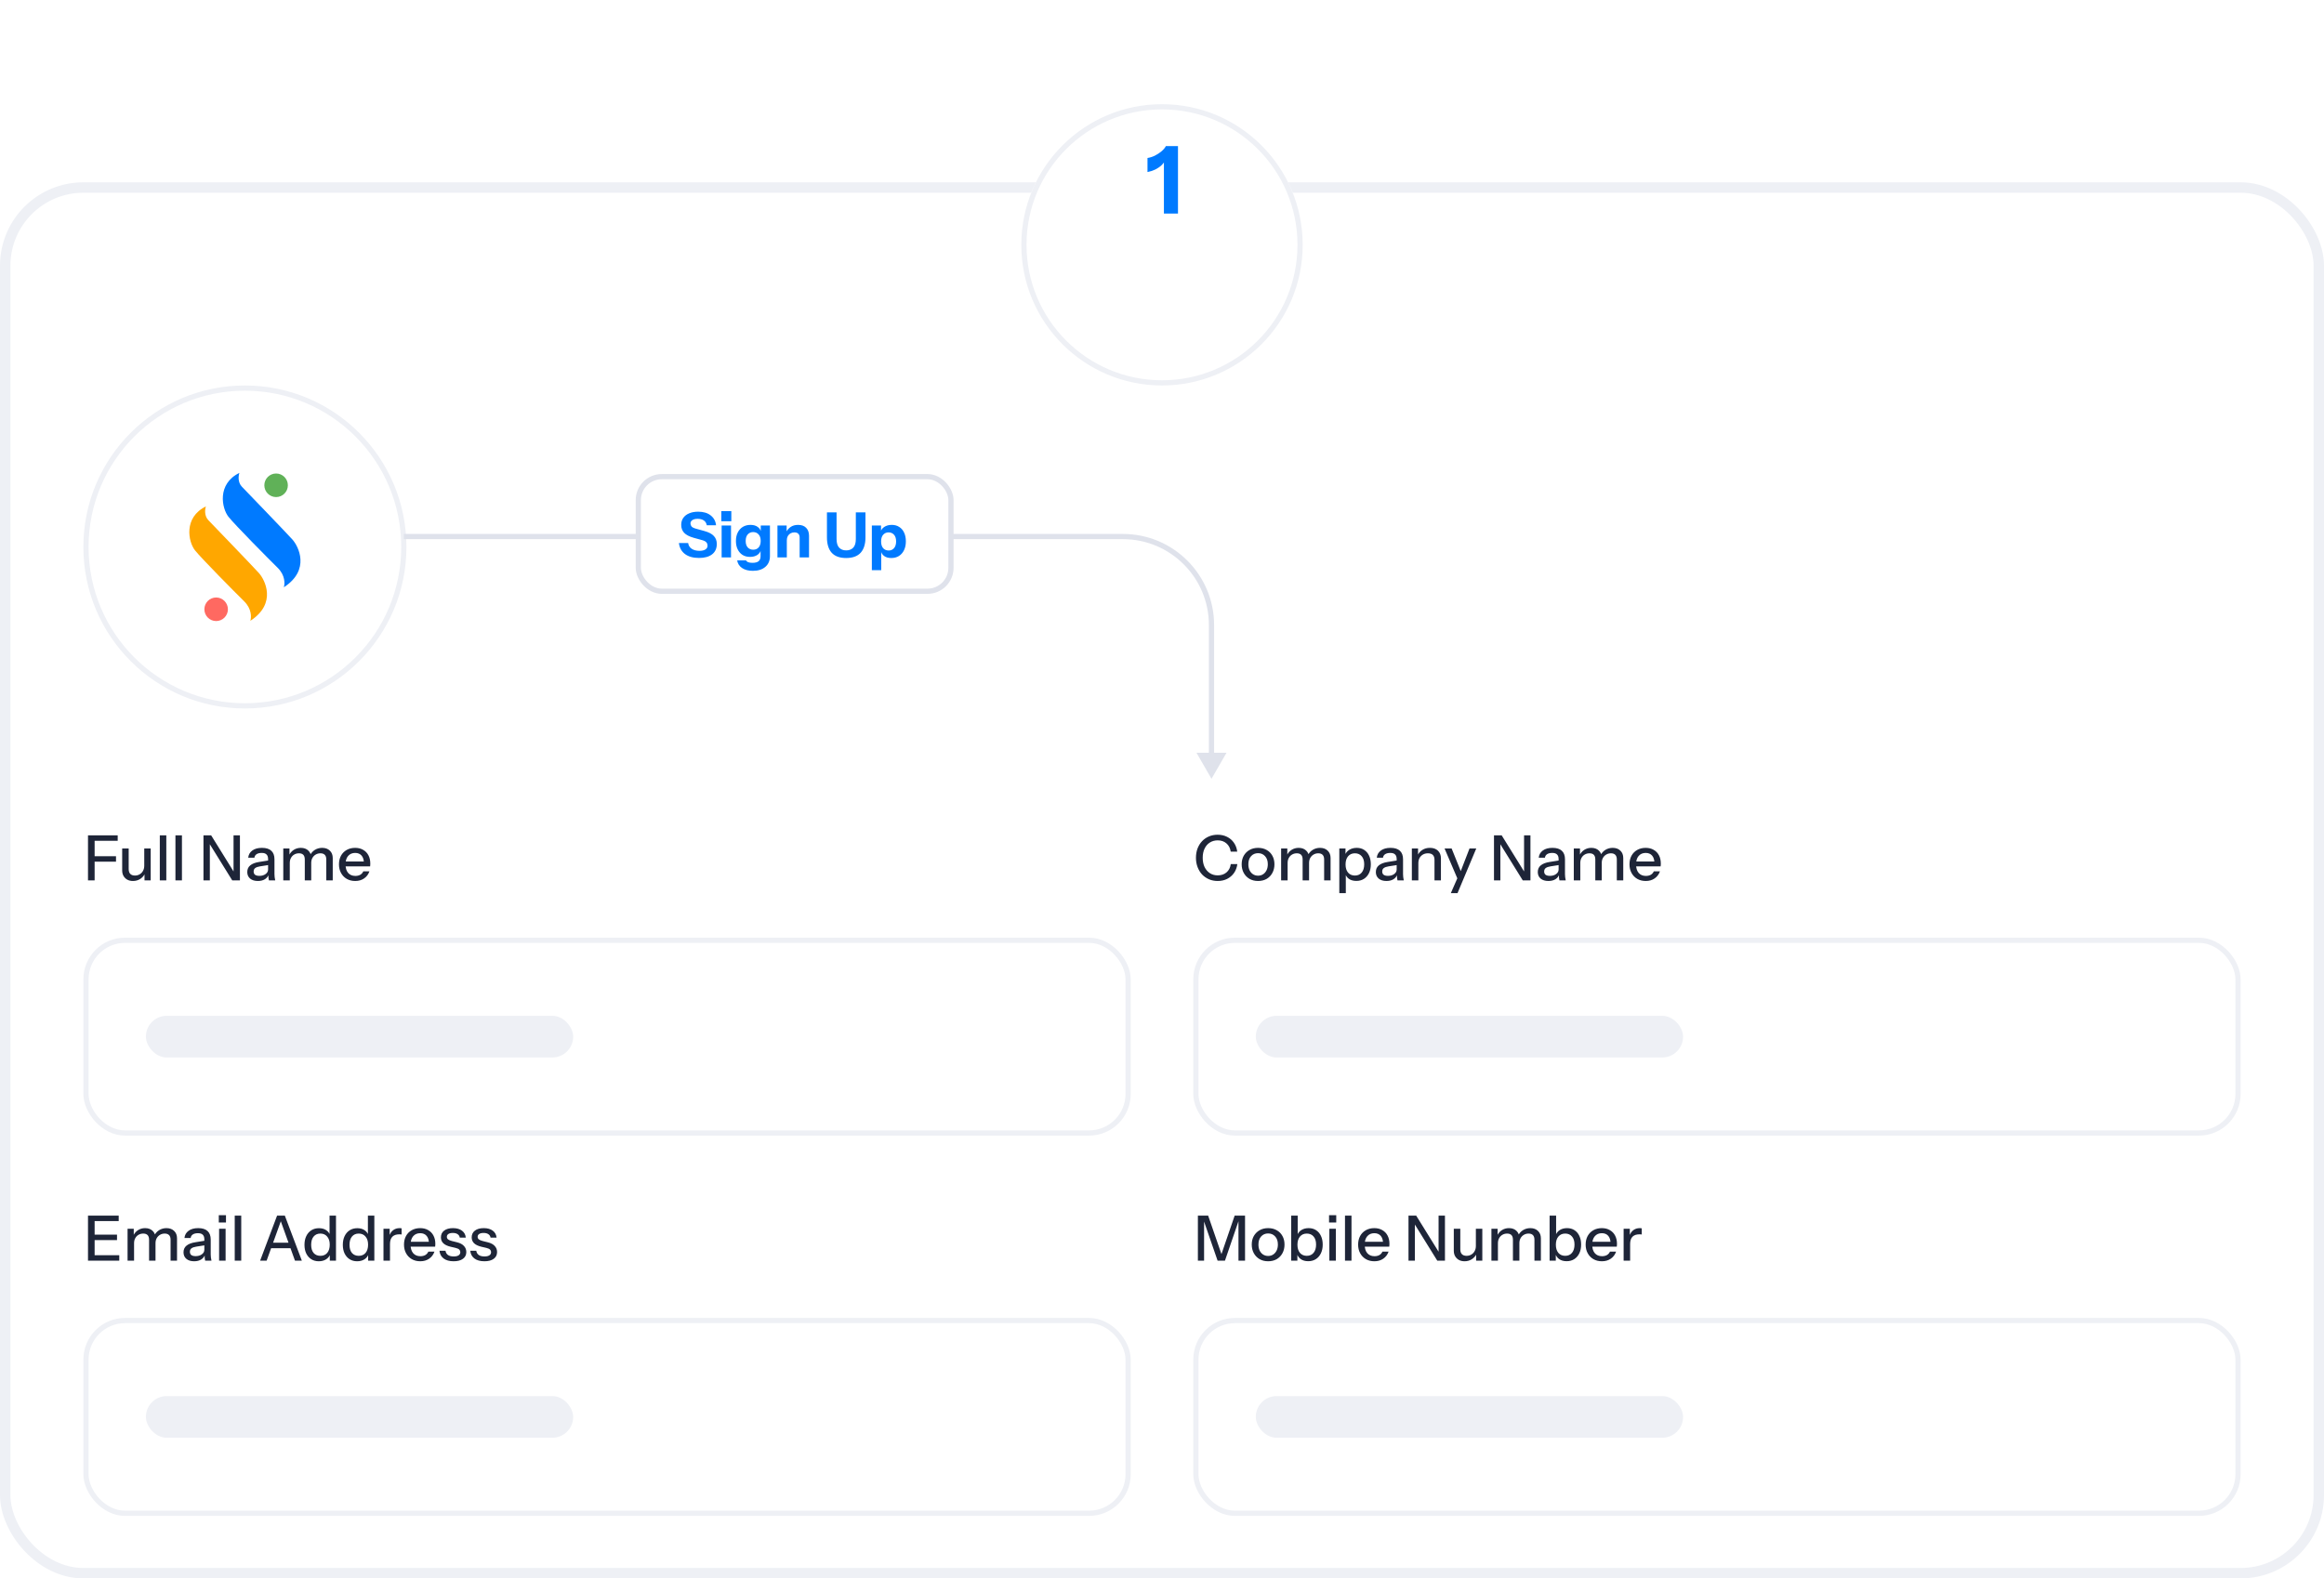 <svg width="446" height="303" viewBox="0 0 446 303" fill="none" xmlns="http://www.w3.org/2000/svg">
<rect x="1" y="36" width="444" height="266" rx="15" fill="white" stroke="#EEF0F5" stroke-width="2"/>
<g filter="url(#filter0_d_26812_123)">
<circle cx="223" cy="35" r="27" fill="white"/>
<circle cx="223" cy="35" r="26.5" stroke="#EEF0F5"/>
</g>
<path d="M223.367 41V30.416L223.673 30.686C223.493 31.058 223.235 31.406 222.899 31.73C222.563 32.042 222.167 32.312 221.711 32.54C221.267 32.756 220.769 32.918 220.217 33.026V30.326C220.661 30.266 221.123 30.122 221.603 29.894C222.083 29.654 222.515 29.372 222.899 29.048C223.295 28.712 223.577 28.376 223.745 28.04H226.067V41H223.367Z" fill="#007AFF"/>
<circle cx="46.999" cy="105" r="30.5" fill="white" stroke="#EEF0F5"/>
<path d="M52.987 95.421C54.234 95.421 55.245 94.408 55.245 93.159C55.245 91.91 54.234 90.897 52.987 90.897C51.74 90.897 50.729 91.91 50.729 93.159C50.729 94.408 51.74 95.421 52.987 95.421Z" fill="#60B158"/>
<path d="M41.481 119.222C42.728 119.222 43.739 118.21 43.739 116.961C43.739 115.712 42.728 114.699 41.481 114.699C40.234 114.699 39.223 115.712 39.223 116.961C39.223 118.21 40.234 119.222 41.481 119.222Z" fill="#FF6961"/>
<path d="M46.426 93.436C45.595 92.574 45.758 91.304 45.944 90.778C41.586 92.91 42.563 97.608 43.858 99.22C45.153 100.832 51.478 107.212 53.299 109.009C54.755 110.447 54.686 112.094 54.469 112.739C59.641 109.384 57.251 104.839 56.126 103.583C55.002 102.327 47.472 94.52 46.427 93.437L46.426 93.436Z" fill="#007AFF"/>
<path d="M39.999 99.873C39.168 99.011 39.331 97.741 39.516 97.215C35.159 99.347 36.136 104.045 37.43 105.657C38.725 107.269 45.051 113.649 46.871 115.446C48.328 116.884 48.258 118.531 48.042 119.176C53.213 115.821 50.824 111.276 49.698 110.02C48.574 108.764 41.044 100.957 39.999 99.874V99.873Z" fill="#FFA700"/>
<path d="M232.5 149.5L235.387 144.5H229.613L232.5 149.5ZM77.5 103.5H215.5V102.5H77.5V103.5ZM232 120V145H233V120H232ZM215.5 103.5C224.612 103.5 232 110.887 232 120H233C233 110.335 225.165 102.5 215.5 102.5V103.5Z" fill="#DFE2EB"/>
<rect x="122.5" y="91.5" width="60" height="22" rx="4.5" fill="white"/>
<rect x="122.5" y="91.5" width="60" height="22" rx="4.5" stroke="#DFE2EB"/>
<path d="M134.152 107.108C133.032 107.108 132.136 106.86 131.464 106.364C130.792 105.86 130.4 105.152 130.288 104.24H132.064C132.12 104.704 132.344 105.072 132.736 105.344C133.128 105.608 133.628 105.74 134.236 105.74C134.732 105.74 135.112 105.652 135.376 105.476C135.648 105.3 135.784 105.064 135.784 104.768C135.784 104.488 135.704 104.264 135.544 104.096C135.384 103.92 135.108 103.78 134.716 103.676L133.108 103.232C132.284 103 131.68 102.684 131.296 102.284C130.92 101.876 130.732 101.368 130.732 100.76C130.732 100.24 130.864 99.792 131.128 99.416C131.4 99.032 131.78 98.74 132.268 98.54C132.756 98.332 133.328 98.228 133.984 98.228C134.992 98.228 135.796 98.468 136.396 98.948C136.996 99.42 137.336 100.048 137.416 100.832H135.64C135.56 100.408 135.364 100.096 135.052 99.896C134.748 99.696 134.356 99.596 133.876 99.596C133.46 99.596 133.128 99.676 132.88 99.836C132.632 99.996 132.508 100.212 132.508 100.484C132.508 100.692 132.576 100.884 132.712 101.06C132.848 101.228 133.132 101.372 133.564 101.492L135.172 101.936C136.02 102.168 136.628 102.488 136.996 102.896C137.372 103.296 137.56 103.804 137.56 104.42C137.56 105.284 137.26 105.948 136.66 106.412C136.06 106.876 135.224 107.108 134.152 107.108ZM138.489 107V100.88H140.289V107H138.489ZM138.429 100.064V98.12H140.349V100.064H138.429ZM144.485 109.58C143.637 109.58 142.945 109.4 142.409 109.04C141.881 108.68 141.569 108.192 141.473 107.576H143.177C143.241 107.728 143.377 107.844 143.585 107.924C143.801 108.004 144.073 108.044 144.401 108.044C144.945 108.044 145.341 107.94 145.589 107.732C145.837 107.524 145.961 107.2 145.961 106.76V105.428L146.057 105.452C145.977 105.9 145.745 106.256 145.361 106.52C144.977 106.776 144.501 106.904 143.933 106.904C143.389 106.904 142.913 106.78 142.505 106.532C142.105 106.276 141.793 105.92 141.569 105.464C141.345 105.008 141.233 104.472 141.233 103.856C141.233 103.232 141.349 102.688 141.581 102.224C141.813 101.76 142.137 101.4 142.553 101.144C142.977 100.888 143.469 100.76 144.029 100.76C144.605 100.76 145.073 100.896 145.433 101.168C145.801 101.44 146.017 101.812 146.081 102.284L145.997 102.296V100.88H147.761V106.736C147.761 107.616 147.469 108.308 146.885 108.812C146.301 109.324 145.501 109.58 144.485 109.58ZM144.557 105.524C144.981 105.524 145.325 105.38 145.589 105.092C145.853 104.796 145.985 104.376 145.985 103.832C145.985 103.288 145.849 102.872 145.577 102.584C145.313 102.288 144.965 102.14 144.533 102.14C144.117 102.14 143.773 102.288 143.501 102.584C143.237 102.88 143.105 103.3 143.105 103.844C143.105 104.388 143.237 104.804 143.501 105.092C143.773 105.38 144.125 105.524 144.557 105.524ZM149.2 107V100.88H150.964V102.32H151V107H149.2ZM153.46 107V103.208C153.46 102.872 153.372 102.62 153.196 102.452C153.028 102.284 152.78 102.2 152.452 102.2C152.172 102.2 151.92 102.264 151.696 102.392C151.48 102.52 151.308 102.696 151.18 102.92C151.06 103.144 151 103.408 151 103.712L150.844 102.236C151.044 101.788 151.336 101.432 151.72 101.168C152.112 100.896 152.592 100.76 153.16 100.76C153.84 100.76 154.36 100.952 154.72 101.336C155.08 101.712 155.26 102.22 155.26 102.86V107H153.46ZM162.383 107.12C161.151 107.12 160.227 106.784 159.611 106.112C159.003 105.432 158.699 104.444 158.699 103.148V98.36H160.547V103.472C160.547 104.224 160.711 104.776 161.039 105.128C161.367 105.48 161.819 105.656 162.395 105.656C162.971 105.656 163.423 105.48 163.751 105.128C164.079 104.776 164.243 104.228 164.243 103.484V98.36H166.091V103.172C166.091 104.452 165.783 105.432 165.167 106.112C164.551 106.784 163.623 107.12 162.383 107.12ZM171.049 107.12C170.465 107.12 169.997 106.984 169.645 106.712C169.293 106.44 169.085 106.068 169.021 105.596L169.117 105.584V109.46H167.317V100.88H169.081V102.236L168.973 102.212C169.061 101.764 169.301 101.412 169.693 101.156C170.085 100.892 170.569 100.76 171.145 100.76C171.697 100.76 172.173 100.892 172.573 101.156C172.981 101.412 173.293 101.776 173.509 102.248C173.733 102.72 173.845 103.276 173.845 103.916C173.845 104.564 173.729 105.128 173.497 105.608C173.265 106.088 172.941 106.46 172.525 106.724C172.109 106.988 171.617 107.12 171.049 107.12ZM170.545 105.68C170.969 105.68 171.313 105.528 171.577 105.224C171.841 104.92 171.973 104.488 171.973 103.928C171.973 103.368 171.837 102.94 171.565 102.644C171.301 102.348 170.953 102.2 170.521 102.2C170.105 102.2 169.761 102.352 169.489 102.656C169.225 102.952 169.093 103.38 169.093 103.94C169.093 104.5 169.225 104.932 169.489 105.236C169.761 105.532 170.113 105.68 170.545 105.68Z" fill="#007AFF"/>
<rect x="16.5" y="180.5" width="200" height="37" rx="7.5" fill="white" stroke="#EEF0F5"/>
<rect x="28" y="195" width="82" height="8" rx="4" fill="#EEF0F5"/>
<path d="M16.888 169V160.36H18.16V169H16.888ZM17.512 165.412V164.368H22.264V165.412H17.512ZM17.512 161.404V160.36H22.588V161.404H17.512ZM25.512 169.12C25.104 169.12 24.744 169.036 24.432 168.868C24.12 168.692 23.876 168.452 23.7 168.148C23.532 167.844 23.448 167.496 23.448 167.104V162.88H24.696V166.816C24.696 167.24 24.8 167.556 25.008 167.764C25.216 167.972 25.512 168.076 25.896 168.076C26.24 168.076 26.544 167.996 26.808 167.836C27.08 167.676 27.292 167.456 27.444 167.176C27.604 166.888 27.684 166.556 27.684 166.18L27.84 167.644C27.64 168.092 27.332 168.452 26.916 168.724C26.508 168.988 26.04 169.12 25.512 169.12ZM27.732 169V167.56H27.684V162.88H28.92V169H27.732ZM30.669 169V160.36H31.917V169H30.669ZM33.669 169V160.36H34.917V169H33.669ZM39.048 169V160.36H40.524L45.108 167.752L44.82 167.812V160.36H46.044V169H44.568L39.984 161.608L40.272 161.548V169H39.048ZM51.605 169C51.565 168.848 51.537 168.68 51.521 168.496C51.513 168.312 51.509 168.088 51.509 167.824H51.449V164.908C51.449 164.516 51.349 164.224 51.149 164.032C50.957 163.832 50.649 163.732 50.225 163.732C49.817 163.732 49.489 163.812 49.241 163.972C49.001 164.132 48.861 164.36 48.821 164.656H47.633C47.689 164.08 47.949 163.62 48.413 163.276C48.877 162.932 49.497 162.76 50.273 162.76C51.073 162.76 51.673 162.948 52.073 163.324C52.473 163.692 52.673 164.236 52.673 164.956V167.824C52.673 168.008 52.685 168.196 52.709 168.388C52.733 168.58 52.769 168.784 52.817 169H51.605ZM49.493 169.12C48.869 169.12 48.373 168.968 48.005 168.664C47.637 168.352 47.453 167.932 47.453 167.404C47.453 166.86 47.645 166.432 48.029 166.12C48.421 165.8 48.981 165.584 49.709 165.472L51.725 165.148V166.024L49.901 166.312C49.493 166.376 49.185 166.484 48.977 166.636C48.777 166.788 48.677 167.008 48.677 167.296C48.677 167.576 48.769 167.788 48.953 167.932C49.145 168.068 49.421 168.136 49.781 168.136C50.261 168.136 50.657 168.02 50.969 167.788C51.289 167.556 51.449 167.264 51.449 166.912L51.605 167.8C51.461 168.224 51.205 168.552 50.837 168.784C50.469 169.008 50.021 169.12 49.493 169.12ZM54.364 169V162.88H55.552V164.32H55.612V169H54.364ZM58.492 169V165.004C58.492 164.588 58.396 164.284 58.204 164.092C58.012 163.9 57.736 163.804 57.376 163.804C57.04 163.804 56.736 163.884 56.464 164.044C56.2 164.196 55.992 164.412 55.84 164.692C55.688 164.964 55.612 165.288 55.612 165.664L55.456 164.236C55.656 163.78 55.956 163.42 56.356 163.156C56.764 162.892 57.22 162.76 57.724 162.76C58.332 162.76 58.816 162.936 59.176 163.288C59.544 163.64 59.728 164.104 59.728 164.68V169H58.492ZM62.62 169V165.004C62.62 164.588 62.52 164.284 62.32 164.092C62.128 163.9 61.852 163.804 61.492 163.804C61.164 163.804 60.864 163.884 60.592 164.044C60.328 164.196 60.116 164.412 59.956 164.692C59.804 164.964 59.728 165.288 59.728 165.664L59.476 164.236C59.684 163.78 59.996 163.42 60.412 163.156C60.836 162.892 61.308 162.76 61.828 162.76C62.444 162.76 62.936 162.94 63.304 163.3C63.672 163.652 63.856 164.124 63.856 164.716V169H62.62ZM68.172 169.12C67.556 169.12 67.012 168.984 66.54 168.712C66.076 168.44 65.712 168.064 65.448 167.584C65.184 167.104 65.052 166.552 65.052 165.928C65.052 165.296 65.18 164.744 65.436 164.272C65.7 163.792 66.068 163.42 66.54 163.156C67.012 162.892 67.552 162.76 68.16 162.76C68.752 162.76 69.264 162.888 69.696 163.144C70.136 163.392 70.472 163.74 70.704 164.188C70.944 164.636 71.064 165.168 71.064 165.784C71.064 165.88 71.06 165.972 71.052 166.06C71.052 166.14 71.044 166.224 71.028 166.312H65.892V165.376H70.152L69.84 165.748C69.84 165.092 69.692 164.592 69.396 164.248C69.1 163.904 68.688 163.732 68.16 163.732C67.592 163.732 67.14 163.928 66.804 164.32C66.476 164.704 66.312 165.24 66.312 165.928C66.312 166.624 66.476 167.168 66.804 167.56C67.14 167.952 67.604 168.148 68.196 168.148C68.556 168.148 68.868 168.076 69.132 167.932C69.396 167.78 69.592 167.56 69.72 167.272H70.896C70.696 167.848 70.356 168.3 69.876 168.628C69.404 168.956 68.836 169.12 68.172 169.12Z" fill="#1E2538"/>
<rect x="229.5" y="180.5" width="200" height="37" rx="7.5" fill="white" stroke="#EEF0F5"/>
<rect x="241" y="195" width="82" height="8" rx="4" fill="#EEF0F5"/>
<path d="M233.692 169.12C233.092 169.12 232.536 169.012 232.024 168.796C231.512 168.572 231.068 168.264 230.692 167.872C230.324 167.472 230.036 167 229.828 166.456C229.62 165.912 229.516 165.316 229.516 164.668C229.516 164.02 229.616 163.428 229.816 162.892C230.024 162.348 230.312 161.88 230.68 161.488C231.056 161.088 231.5 160.78 232.012 160.564C232.524 160.348 233.08 160.24 233.68 160.24C234.352 160.24 234.956 160.376 235.492 160.648C236.028 160.912 236.464 161.288 236.8 161.776C237.144 162.264 237.356 162.832 237.436 163.48H236.188C236.084 162.8 235.808 162.272 235.36 161.896C234.92 161.512 234.364 161.32 233.692 161.32C233.124 161.32 232.62 161.46 232.18 161.74C231.748 162.012 231.412 162.4 231.172 162.904C230.932 163.4 230.812 163.988 230.812 164.668C230.812 165.34 230.932 165.932 231.172 166.444C231.42 166.948 231.76 167.34 232.192 167.62C232.624 167.9 233.124 168.04 233.692 168.04C234.364 168.04 234.924 167.852 235.372 167.476C235.828 167.092 236.104 166.56 236.2 165.88H237.46C237.372 166.536 237.156 167.108 236.812 167.596C236.468 168.076 236.028 168.452 235.492 168.724C234.964 168.988 234.364 169.12 233.692 169.12ZM241.434 169.12C240.81 169.12 240.262 168.984 239.79 168.712C239.318 168.432 238.95 168.052 238.686 167.572C238.422 167.084 238.29 166.532 238.29 165.916C238.29 165.292 238.422 164.744 238.686 164.272C238.958 163.8 239.326 163.432 239.79 163.168C240.262 162.896 240.81 162.76 241.434 162.76C242.066 162.76 242.618 162.896 243.09 163.168C243.562 163.432 243.926 163.8 244.182 164.272C244.446 164.744 244.578 165.292 244.578 165.916C244.578 166.532 244.446 167.084 244.182 167.572C243.926 168.052 243.562 168.432 243.09 168.712C242.618 168.984 242.066 169.12 241.434 169.12ZM241.434 168.1C241.81 168.1 242.134 168.008 242.406 167.824C242.686 167.64 242.906 167.384 243.066 167.056C243.226 166.728 243.306 166.344 243.306 165.904C243.306 165.248 243.13 164.732 242.778 164.356C242.434 163.972 241.986 163.78 241.434 163.78C240.89 163.78 240.442 163.972 240.09 164.356C239.746 164.74 239.574 165.256 239.574 165.904C239.574 166.344 239.65 166.728 239.802 167.056C239.962 167.384 240.182 167.64 240.462 167.824C240.75 168.008 241.074 168.1 241.434 168.1ZM245.86 169V162.88H247.048V164.32H247.108V169H245.86ZM249.988 169V165.004C249.988 164.588 249.892 164.284 249.7 164.092C249.508 163.9 249.232 163.804 248.872 163.804C248.536 163.804 248.232 163.884 247.96 164.044C247.696 164.196 247.488 164.412 247.336 164.692C247.184 164.964 247.108 165.288 247.108 165.664L246.952 164.236C247.152 163.78 247.452 163.42 247.852 163.156C248.26 162.892 248.716 162.76 249.22 162.76C249.828 162.76 250.312 162.936 250.672 163.288C251.04 163.64 251.224 164.104 251.224 164.68V169H249.988ZM254.116 169V165.004C254.116 164.588 254.016 164.284 253.816 164.092C253.624 163.9 253.348 163.804 252.988 163.804C252.66 163.804 252.36 163.884 252.088 164.044C251.824 164.196 251.612 164.412 251.452 164.692C251.3 164.964 251.224 165.288 251.224 165.664L250.972 164.236C251.18 163.78 251.492 163.42 251.908 163.156C252.332 162.892 252.804 162.76 253.324 162.76C253.94 162.76 254.432 162.94 254.8 163.3C255.168 163.652 255.352 164.124 255.352 164.716V169H254.116ZM260.292 169.108C259.716 169.108 259.236 168.972 258.852 168.7C258.476 168.42 258.228 168.032 258.108 167.536L258.276 167.512V171.46H257.028V162.88H258.216V164.284L258.096 164.248C258.224 163.784 258.496 163.42 258.912 163.156C259.328 162.892 259.816 162.76 260.376 162.76C260.928 162.76 261.404 162.892 261.804 163.156C262.212 163.42 262.524 163.788 262.74 164.26C262.964 164.732 263.076 165.284 263.076 165.916C263.076 166.556 262.96 167.116 262.728 167.596C262.496 168.076 262.172 168.448 261.756 168.712C261.34 168.976 260.852 169.108 260.292 169.108ZM260.028 168.076C260.572 168.076 261.004 167.884 261.324 167.5C261.644 167.116 261.804 166.588 261.804 165.916C261.804 165.252 261.644 164.736 261.324 164.368C261.004 163.992 260.568 163.804 260.016 163.804C259.472 163.804 259.036 163.996 258.708 164.38C258.388 164.756 258.228 165.28 258.228 165.952C258.228 166.608 258.388 167.128 258.708 167.512C259.036 167.888 259.476 168.076 260.028 168.076ZM268.191 169C268.151 168.848 268.123 168.68 268.107 168.496C268.099 168.312 268.095 168.088 268.095 167.824H268.035V164.908C268.035 164.516 267.935 164.224 267.735 164.032C267.543 163.832 267.235 163.732 266.811 163.732C266.403 163.732 266.075 163.812 265.827 163.972C265.587 164.132 265.447 164.36 265.407 164.656H264.219C264.275 164.08 264.535 163.62 264.999 163.276C265.463 162.932 266.083 162.76 266.859 162.76C267.659 162.76 268.259 162.948 268.659 163.324C269.059 163.692 269.259 164.236 269.259 164.956V167.824C269.259 168.008 269.271 168.196 269.295 168.388C269.319 168.58 269.355 168.784 269.403 169H268.191ZM266.079 169.12C265.455 169.12 264.959 168.968 264.591 168.664C264.223 168.352 264.039 167.932 264.039 167.404C264.039 166.86 264.231 166.432 264.615 166.12C265.007 165.8 265.567 165.584 266.295 165.472L268.311 165.148V166.024L266.487 166.312C266.079 166.376 265.771 166.484 265.563 166.636C265.363 166.788 265.263 167.008 265.263 167.296C265.263 167.576 265.355 167.788 265.539 167.932C265.731 168.068 266.007 168.136 266.367 168.136C266.847 168.136 267.243 168.02 267.555 167.788C267.875 167.556 268.035 167.264 268.035 166.912L268.191 167.8C268.047 168.224 267.791 168.552 267.423 168.784C267.055 169.008 266.607 169.12 266.079 169.12ZM270.95 169V162.88H272.138V164.32H272.198V169H270.95ZM275.294 169V165.064C275.294 164.64 275.186 164.324 274.97 164.116C274.762 163.908 274.45 163.804 274.034 163.804C273.674 163.804 273.354 163.884 273.074 164.044C272.802 164.204 272.586 164.424 272.426 164.704C272.274 164.984 272.198 165.316 272.198 165.7L272.042 164.236C272.242 163.78 272.55 163.42 272.966 163.156C273.382 162.892 273.866 162.76 274.418 162.76C275.074 162.76 275.59 162.944 275.966 163.312C276.342 163.68 276.53 164.168 276.53 164.776V169H275.294ZM278.426 171.46L279.902 168.088L280.154 167.692L282.014 162.88H283.31L279.71 171.46H278.426ZM279.842 169L277.226 162.88H278.582L280.802 168.388L279.842 169ZM286.712 169V160.36H288.188L292.772 167.752L292.484 167.812V160.36H293.708V169H292.232L287.648 161.608L287.936 161.548V169H286.712ZM299.269 169C299.229 168.848 299.201 168.68 299.185 168.496C299.177 168.312 299.173 168.088 299.173 167.824H299.113V164.908C299.113 164.516 299.013 164.224 298.813 164.032C298.621 163.832 298.313 163.732 297.889 163.732C297.481 163.732 297.153 163.812 296.905 163.972C296.665 164.132 296.525 164.36 296.485 164.656H295.297C295.353 164.08 295.613 163.62 296.077 163.276C296.541 162.932 297.161 162.76 297.937 162.76C298.737 162.76 299.337 162.948 299.737 163.324C300.137 163.692 300.337 164.236 300.337 164.956V167.824C300.337 168.008 300.349 168.196 300.373 168.388C300.397 168.58 300.433 168.784 300.481 169H299.269ZM297.157 169.12C296.533 169.12 296.037 168.968 295.669 168.664C295.301 168.352 295.117 167.932 295.117 167.404C295.117 166.86 295.309 166.432 295.693 166.12C296.085 165.8 296.645 165.584 297.373 165.472L299.389 165.148V166.024L297.565 166.312C297.157 166.376 296.849 166.484 296.641 166.636C296.441 166.788 296.341 167.008 296.341 167.296C296.341 167.576 296.433 167.788 296.617 167.932C296.809 168.068 297.085 168.136 297.445 168.136C297.925 168.136 298.321 168.02 298.633 167.788C298.953 167.556 299.113 167.264 299.113 166.912L299.269 167.8C299.125 168.224 298.869 168.552 298.501 168.784C298.133 169.008 297.685 169.12 297.157 169.12ZM302.028 169V162.88H303.216V164.32H303.276V169H302.028ZM306.156 169V165.004C306.156 164.588 306.06 164.284 305.868 164.092C305.676 163.9 305.4 163.804 305.04 163.804C304.704 163.804 304.4 163.884 304.128 164.044C303.864 164.196 303.656 164.412 303.504 164.692C303.352 164.964 303.276 165.288 303.276 165.664L303.12 164.236C303.32 163.78 303.62 163.42 304.02 163.156C304.428 162.892 304.884 162.76 305.388 162.76C305.996 162.76 306.48 162.936 306.84 163.288C307.208 163.64 307.392 164.104 307.392 164.68V169H306.156ZM310.284 169V165.004C310.284 164.588 310.184 164.284 309.984 164.092C309.792 163.9 309.516 163.804 309.156 163.804C308.828 163.804 308.528 163.884 308.256 164.044C307.992 164.196 307.78 164.412 307.62 164.692C307.468 164.964 307.392 165.288 307.392 165.664L307.14 164.236C307.348 163.78 307.66 163.42 308.076 163.156C308.5 162.892 308.972 162.76 309.492 162.76C310.108 162.76 310.6 162.94 310.968 163.3C311.336 163.652 311.52 164.124 311.52 164.716V169H310.284ZM315.836 169.12C315.22 169.12 314.676 168.984 314.204 168.712C313.74 168.44 313.376 168.064 313.112 167.584C312.848 167.104 312.716 166.552 312.716 165.928C312.716 165.296 312.844 164.744 313.1 164.272C313.364 163.792 313.732 163.42 314.204 163.156C314.676 162.892 315.216 162.76 315.824 162.76C316.416 162.76 316.928 162.888 317.36 163.144C317.8 163.392 318.136 163.74 318.368 164.188C318.608 164.636 318.728 165.168 318.728 165.784C318.728 165.88 318.724 165.972 318.716 166.06C318.716 166.14 318.708 166.224 318.692 166.312H313.556V165.376H317.816L317.504 165.748C317.504 165.092 317.356 164.592 317.06 164.248C316.764 163.904 316.352 163.732 315.824 163.732C315.256 163.732 314.804 163.928 314.468 164.32C314.14 164.704 313.976 165.24 313.976 165.928C313.976 166.624 314.14 167.168 314.468 167.56C314.804 167.952 315.268 168.148 315.86 168.148C316.22 168.148 316.532 168.076 316.796 167.932C317.06 167.78 317.256 167.56 317.384 167.272H318.56C318.36 167.848 318.02 168.3 317.54 168.628C317.068 168.956 316.5 169.12 315.836 169.12Z" fill="#1E2538"/>
<rect x="16.5" y="253.5" width="200" height="37" rx="7.5" fill="white" stroke="#EEF0F5"/>
<rect x="28" y="268" width="82" height="8" rx="4" fill="#EEF0F5"/>
<path d="M16.888 242V233.36H18.16V242H16.888ZM17.512 242V240.956H22.888V242H17.512ZM17.512 238.052V237.008H22.456V238.052H17.512ZM17.512 234.404V233.36H22.78V234.404H17.512ZM24.481 242V235.88H25.669V237.32H25.729V242H24.481ZM28.609 242V238.004C28.609 237.588 28.513 237.284 28.321 237.092C28.129 236.9 27.853 236.804 27.493 236.804C27.157 236.804 26.853 236.884 26.581 237.044C26.317 237.196 26.109 237.412 25.957 237.692C25.805 237.964 25.729 238.288 25.729 238.664L25.573 237.236C25.773 236.78 26.073 236.42 26.473 236.156C26.881 235.892 27.337 235.76 27.841 235.76C28.449 235.76 28.933 235.936 29.293 236.288C29.661 236.64 29.845 237.104 29.845 237.68V242H28.609ZM32.737 242V238.004C32.737 237.588 32.637 237.284 32.437 237.092C32.245 236.9 31.969 236.804 31.609 236.804C31.281 236.804 30.981 236.884 30.709 237.044C30.445 237.196 30.233 237.412 30.073 237.692C29.921 237.964 29.845 238.288 29.845 238.664L29.593 237.236C29.801 236.78 30.113 236.42 30.529 236.156C30.953 235.892 31.425 235.76 31.945 235.76C32.561 235.76 33.053 235.94 33.421 236.3C33.789 236.652 33.973 237.124 33.973 237.716V242H32.737ZM39.371 242C39.331 241.848 39.303 241.68 39.287 241.496C39.279 241.312 39.275 241.088 39.275 240.824H39.215V237.908C39.215 237.516 39.115 237.224 38.915 237.032C38.723 236.832 38.415 236.732 37.991 236.732C37.583 236.732 37.255 236.812 37.007 236.972C36.767 237.132 36.627 237.36 36.587 237.656H35.399C35.455 237.08 35.715 236.62 36.179 236.276C36.643 235.932 37.263 235.76 38.039 235.76C38.839 235.76 39.439 235.948 39.839 236.324C40.239 236.692 40.439 237.236 40.439 237.956V240.824C40.439 241.008 40.451 241.196 40.475 241.388C40.499 241.58 40.535 241.784 40.583 242H39.371ZM37.259 242.12C36.635 242.12 36.139 241.968 35.771 241.664C35.403 241.352 35.219 240.932 35.219 240.404C35.219 239.86 35.411 239.432 35.795 239.12C36.187 238.8 36.747 238.584 37.475 238.472L39.491 238.148V239.024L37.667 239.312C37.259 239.376 36.951 239.484 36.743 239.636C36.543 239.788 36.443 240.008 36.443 240.296C36.443 240.576 36.535 240.788 36.719 240.932C36.911 241.068 37.187 241.136 37.547 241.136C38.027 241.136 38.423 241.02 38.735 240.788C39.055 240.556 39.215 240.264 39.215 239.912L39.371 240.8C39.227 241.224 38.971 241.552 38.603 241.784C38.235 242.008 37.787 242.12 37.259 242.12ZM42.048 242V235.88H43.296V242H42.048ZM41.988 234.68V233.276H43.368V234.68H41.988ZM45.048 242V233.36H46.296V242H45.048ZM49.923 242L53.175 233.36H54.279L51.171 242H49.923ZM56.607 242L53.499 233.36H54.663L57.927 242H56.607ZM51.567 238.556H56.199V239.612H51.567V238.556ZM63.292 242V240.596L63.412 240.632C63.284 241.088 63.02 241.452 62.62 241.724C62.22 241.988 61.74 242.12 61.18 242.12C60.628 242.12 60.144 241.988 59.728 241.724C59.32 241.46 59 241.092 58.768 240.62C58.544 240.148 58.432 239.596 58.432 238.964C58.432 238.324 58.548 237.764 58.78 237.284C59.012 236.804 59.336 236.432 59.752 236.168C60.168 235.904 60.656 235.772 61.216 235.772C61.8 235.772 62.28 235.912 62.656 236.192C63.04 236.464 63.292 236.848 63.412 237.344L63.244 237.368V233.36H64.48V242H63.292ZM61.492 241.076C62.044 241.076 62.48 240.888 62.8 240.512C63.12 240.128 63.28 239.6 63.28 238.928C63.28 238.272 63.116 237.756 62.788 237.38C62.468 236.996 62.032 236.804 61.48 236.804C60.936 236.804 60.504 236.996 60.184 237.38C59.872 237.756 59.716 238.284 59.716 238.964C59.716 239.628 59.872 240.148 60.184 240.524C60.504 240.892 60.94 241.076 61.492 241.076ZM70.651 242V240.596L70.771 240.632C70.643 241.088 70.379 241.452 69.979 241.724C69.579 241.988 69.099 242.12 68.539 242.12C67.987 242.12 67.503 241.988 67.087 241.724C66.679 241.46 66.359 241.092 66.127 240.62C65.903 240.148 65.791 239.596 65.791 238.964C65.791 238.324 65.907 237.764 66.139 237.284C66.371 236.804 66.695 236.432 67.111 236.168C67.527 235.904 68.015 235.772 68.575 235.772C69.159 235.772 69.639 235.912 70.015 236.192C70.399 236.464 70.651 236.848 70.771 237.344L70.603 237.368V233.36H71.839V242H70.651ZM68.851 241.076C69.403 241.076 69.839 240.888 70.159 240.512C70.479 240.128 70.639 239.6 70.639 238.928C70.639 238.272 70.475 237.756 70.147 237.38C69.827 236.996 69.391 236.804 68.839 236.804C68.295 236.804 67.863 236.996 67.543 237.38C67.231 237.756 67.075 238.284 67.075 238.964C67.075 239.628 67.231 240.148 67.543 240.524C67.863 240.892 68.299 241.076 68.851 241.076ZM73.594 242V235.88H74.782V237.404H74.843V242H73.594ZM74.843 238.808L74.686 237.356C74.831 236.836 75.079 236.44 75.43 236.168C75.782 235.896 76.203 235.76 76.691 235.76C76.874 235.76 77.002 235.776 77.075 235.808V236.984C77.034 236.968 76.978 236.96 76.906 236.96C76.835 236.952 76.746 236.948 76.642 236.948C76.043 236.948 75.591 237.104 75.287 237.416C74.99 237.728 74.843 238.192 74.843 238.808ZM80.653 242.12C80.037 242.12 79.493 241.984 79.02 241.712C78.556 241.44 78.192 241.064 77.928 240.584C77.665 240.104 77.532 239.552 77.532 238.928C77.532 238.296 77.66 237.744 77.916 237.272C78.18 236.792 78.549 236.42 79.02 236.156C79.493 235.892 80.032 235.76 80.641 235.76C81.233 235.76 81.745 235.888 82.177 236.144C82.617 236.392 82.953 236.74 83.184 237.188C83.424 237.636 83.544 238.168 83.544 238.784C83.544 238.88 83.54 238.972 83.532 239.06C83.532 239.14 83.525 239.224 83.508 239.312H78.373V238.376H82.632L82.32 238.748C82.32 238.092 82.172 237.592 81.876 237.248C81.581 236.904 81.168 236.732 80.641 236.732C80.073 236.732 79.621 236.928 79.284 237.32C78.957 237.704 78.793 238.24 78.793 238.928C78.793 239.624 78.957 240.168 79.284 240.56C79.621 240.952 80.085 241.148 80.677 241.148C81.037 241.148 81.349 241.076 81.612 240.932C81.876 240.78 82.073 240.56 82.201 240.272H83.376C83.177 240.848 82.837 241.3 82.356 241.628C81.885 241.956 81.317 242.12 80.653 242.12ZM87.052 242.12C86.252 242.12 85.617 241.944 85.144 241.592C84.672 241.24 84.404 240.744 84.341 240.104H85.493C85.549 240.456 85.709 240.728 85.972 240.92C86.245 241.104 86.612 241.196 87.076 241.196C87.484 241.196 87.796 241.124 88.013 240.98C88.228 240.836 88.337 240.632 88.337 240.368C88.337 240.176 88.272 240.016 88.144 239.888C88.025 239.752 87.784 239.64 87.424 239.552L86.441 239.324C85.825 239.172 85.365 238.948 85.061 238.652C84.764 238.348 84.617 237.976 84.617 237.536C84.617 236.984 84.82 236.552 85.228 236.24C85.644 235.92 86.213 235.76 86.933 235.76C87.644 235.76 88.216 235.92 88.648 236.24C89.088 236.56 89.337 237.008 89.392 237.584H88.24C88.192 237.296 88.052 237.076 87.82 236.924C87.597 236.764 87.288 236.684 86.897 236.684C86.528 236.684 86.245 236.752 86.044 236.888C85.853 237.016 85.757 237.196 85.757 237.428C85.757 237.62 85.829 237.78 85.972 237.908C86.124 238.036 86.373 238.144 86.716 238.232L87.725 238.484C88.308 238.628 88.749 238.864 89.044 239.192C89.341 239.512 89.489 239.9 89.489 240.356C89.489 240.908 89.272 241.34 88.841 241.652C88.416 241.964 87.82 242.12 87.052 242.12ZM92.959 242.12C92.159 242.12 91.523 241.944 91.051 241.592C90.579 241.24 90.311 240.744 90.247 240.104H91.399C91.455 240.456 91.615 240.728 91.879 240.92C92.151 241.104 92.519 241.196 92.983 241.196C93.391 241.196 93.703 241.124 93.919 240.98C94.135 240.836 94.243 240.632 94.243 240.368C94.243 240.176 94.179 240.016 94.051 239.888C93.931 239.752 93.691 239.64 93.331 239.552L92.347 239.324C91.731 239.172 91.271 238.948 90.967 238.652C90.671 238.348 90.523 237.976 90.523 237.536C90.523 236.984 90.727 236.552 91.135 236.24C91.551 235.92 92.119 235.76 92.839 235.76C93.551 235.76 94.123 235.92 94.555 236.24C94.995 236.56 95.243 237.008 95.299 237.584H94.147C94.099 237.296 93.959 237.076 93.727 236.924C93.503 236.764 93.195 236.684 92.803 236.684C92.435 236.684 92.151 236.752 91.951 236.888C91.759 237.016 91.663 237.196 91.663 237.428C91.663 237.62 91.735 237.78 91.879 237.908C92.031 238.036 92.279 238.144 92.623 238.232L93.631 238.484C94.215 238.628 94.655 238.864 94.951 239.192C95.247 239.512 95.395 239.9 95.395 240.356C95.395 240.908 95.179 241.34 94.747 241.652C94.323 241.964 93.727 242.12 92.959 242.12Z" fill="#1E2538"/>
<rect x="229.5" y="253.5" width="200" height="37" rx="7.5" fill="white" stroke="#EEF0F5"/>
<rect x="241" y="268" width="82" height="8" rx="4" fill="#EEF0F5"/>
<path d="M229.888 242V233.36H231.856L234.736 241.688H234.088L236.944 233.36H238.936V242H237.676V233.876H237.868L235.084 242H233.668L230.884 233.948H231.076V242H229.888ZM243.368 242.12C242.744 242.12 242.196 241.984 241.724 241.712C241.252 241.432 240.884 241.052 240.62 240.572C240.356 240.084 240.224 239.532 240.224 238.916C240.224 238.292 240.356 237.744 240.62 237.272C240.892 236.8 241.26 236.432 241.724 236.168C242.196 235.896 242.744 235.76 243.368 235.76C244 235.76 244.552 235.896 245.024 236.168C245.496 236.432 245.86 236.8 246.116 237.272C246.38 237.744 246.512 238.292 246.512 238.916C246.512 239.532 246.38 240.084 246.116 240.572C245.86 241.052 245.496 241.432 245.024 241.712C244.552 241.984 244 242.12 243.368 242.12ZM243.368 241.1C243.744 241.1 244.068 241.008 244.34 240.824C244.62 240.64 244.84 240.384 245 240.056C245.16 239.728 245.24 239.344 245.24 238.904C245.24 238.248 245.064 237.732 244.712 237.356C244.368 236.972 243.92 236.78 243.368 236.78C242.824 236.78 242.376 236.972 242.024 237.356C241.68 237.74 241.508 238.256 241.508 238.904C241.508 239.344 241.584 239.728 241.736 240.056C241.896 240.384 242.116 240.64 242.396 240.824C242.684 241.008 243.008 241.1 243.368 241.1ZM251.058 242.108C250.482 242.108 250.002 241.972 249.618 241.7C249.234 241.42 248.982 241.032 248.862 240.536L248.982 240.512V242H247.794V233.36H249.042V237.284L248.91 237.248C249.046 236.784 249.31 236.42 249.702 236.156C250.102 235.892 250.582 235.76 251.142 235.76C251.694 235.76 252.17 235.892 252.57 236.156C252.978 236.42 253.29 236.788 253.506 237.26C253.73 237.732 253.842 238.284 253.842 238.916C253.842 239.556 253.726 240.116 253.494 240.596C253.262 241.076 252.938 241.448 252.522 241.712C252.106 241.976 251.618 242.108 251.058 242.108ZM250.794 241.076C251.338 241.076 251.77 240.884 252.09 240.5C252.41 240.116 252.57 239.588 252.57 238.916C252.57 238.252 252.41 237.736 252.09 237.368C251.77 236.992 251.334 236.804 250.782 236.804C250.238 236.804 249.802 236.996 249.474 237.38C249.154 237.756 248.994 238.28 248.994 238.952C248.994 239.608 249.154 240.128 249.474 240.512C249.802 240.888 250.242 241.076 250.794 241.076ZM255.118 242V235.88H256.366V242H255.118ZM255.058 234.68V233.276H256.438V234.68H255.058ZM258.118 242V233.36H259.366V242H258.118ZM263.758 242.12C263.142 242.12 262.598 241.984 262.126 241.712C261.662 241.44 261.298 241.064 261.034 240.584C260.77 240.104 260.638 239.552 260.638 238.928C260.638 238.296 260.766 237.744 261.022 237.272C261.286 236.792 261.654 236.42 262.126 236.156C262.598 235.892 263.138 235.76 263.746 235.76C264.338 235.76 264.85 235.888 265.282 236.144C265.722 236.392 266.058 236.74 266.29 237.188C266.53 237.636 266.65 238.168 266.65 238.784C266.65 238.88 266.646 238.972 266.638 239.06C266.638 239.14 266.63 239.224 266.614 239.312H261.478V238.376H265.738L265.426 238.748C265.426 238.092 265.278 237.592 264.982 237.248C264.686 236.904 264.274 236.732 263.746 236.732C263.178 236.732 262.726 236.928 262.39 237.32C262.062 237.704 261.898 238.24 261.898 238.928C261.898 239.624 262.062 240.168 262.39 240.56C262.726 240.952 263.19 241.148 263.782 241.148C264.142 241.148 264.454 241.076 264.718 240.932C264.982 240.78 265.178 240.56 265.306 240.272H266.482C266.282 240.848 265.942 241.3 265.462 241.628C264.99 241.956 264.422 242.12 263.758 242.12ZM270.306 242V233.36H271.782L276.366 240.752L276.078 240.812V233.36H277.302V242H275.826L271.242 234.608L271.53 234.548V242H270.306ZM281.063 242.12C280.655 242.12 280.295 242.036 279.983 241.868C279.671 241.692 279.427 241.452 279.251 241.148C279.083 240.844 278.999 240.496 278.999 240.104V235.88H280.247V239.816C280.247 240.24 280.351 240.556 280.559 240.764C280.767 240.972 281.063 241.076 281.447 241.076C281.791 241.076 282.095 240.996 282.359 240.836C282.631 240.676 282.843 240.456 282.995 240.176C283.155 239.888 283.235 239.556 283.235 239.18L283.391 240.644C283.191 241.092 282.883 241.452 282.467 241.724C282.059 241.988 281.591 242.12 281.063 242.12ZM283.283 242V240.56H283.235V235.88H284.471V242H283.283ZM286.22 242V235.88H287.408V237.32H287.468V242H286.22ZM290.348 242V238.004C290.348 237.588 290.252 237.284 290.06 237.092C289.868 236.9 289.592 236.804 289.232 236.804C288.896 236.804 288.592 236.884 288.32 237.044C288.056 237.196 287.848 237.412 287.696 237.692C287.544 237.964 287.468 238.288 287.468 238.664L287.312 237.236C287.512 236.78 287.812 236.42 288.212 236.156C288.62 235.892 289.076 235.76 289.58 235.76C290.188 235.76 290.672 235.936 291.032 236.288C291.4 236.64 291.584 237.104 291.584 237.68V242H290.348ZM294.476 242V238.004C294.476 237.588 294.376 237.284 294.176 237.092C293.984 236.9 293.708 236.804 293.348 236.804C293.02 236.804 292.72 236.884 292.448 237.044C292.184 237.196 291.972 237.412 291.812 237.692C291.66 237.964 291.584 238.288 291.584 238.664L291.332 237.236C291.54 236.78 291.852 236.42 292.268 236.156C292.692 235.892 293.164 235.76 293.684 235.76C294.3 235.76 294.792 235.94 295.16 236.3C295.528 236.652 295.712 237.124 295.712 237.716V242H294.476ZM300.651 242.108C300.075 242.108 299.595 241.972 299.211 241.7C298.827 241.42 298.575 241.032 298.455 240.536L298.575 240.512V242H297.387V233.36H298.635V237.284L298.503 237.248C298.639 236.784 298.903 236.42 299.295 236.156C299.695 235.892 300.175 235.76 300.735 235.76C301.287 235.76 301.763 235.892 302.163 236.156C302.571 236.42 302.883 236.788 303.099 237.26C303.323 237.732 303.435 238.284 303.435 238.916C303.435 239.556 303.319 240.116 303.087 240.596C302.855 241.076 302.531 241.448 302.115 241.712C301.699 241.976 301.211 242.108 300.651 242.108ZM300.387 241.076C300.931 241.076 301.363 240.884 301.683 240.5C302.003 240.116 302.163 239.588 302.163 238.916C302.163 238.252 302.003 237.736 301.683 237.368C301.363 236.992 300.927 236.804 300.375 236.804C299.831 236.804 299.395 236.996 299.067 237.38C298.747 237.756 298.587 238.28 298.587 238.952C298.587 239.608 298.747 240.128 299.067 240.512C299.395 240.888 299.835 241.076 300.387 241.076ZM307.422 242.12C306.806 242.12 306.262 241.984 305.79 241.712C305.326 241.44 304.962 241.064 304.698 240.584C304.434 240.104 304.302 239.552 304.302 238.928C304.302 238.296 304.43 237.744 304.686 237.272C304.95 236.792 305.318 236.42 305.79 236.156C306.262 235.892 306.802 235.76 307.41 235.76C308.002 235.76 308.514 235.888 308.946 236.144C309.386 236.392 309.722 236.74 309.954 237.188C310.194 237.636 310.314 238.168 310.314 238.784C310.314 238.88 310.31 238.972 310.302 239.06C310.302 239.14 310.294 239.224 310.278 239.312H305.142V238.376H309.402L309.09 238.748C309.09 238.092 308.942 237.592 308.646 237.248C308.35 236.904 307.938 236.732 307.41 236.732C306.842 236.732 306.39 236.928 306.054 237.32C305.726 237.704 305.562 238.24 305.562 238.928C305.562 239.624 305.726 240.168 306.054 240.56C306.39 240.952 306.854 241.148 307.446 241.148C307.806 241.148 308.118 241.076 308.382 240.932C308.646 240.78 308.842 240.56 308.97 240.272H310.146C309.946 240.848 309.606 241.3 309.126 241.628C308.654 241.956 308.086 242.12 307.422 242.12ZM311.591 242V235.88H312.779V237.404H312.839V242H311.591ZM312.839 238.808L312.683 237.356C312.827 236.836 313.075 236.44 313.427 236.168C313.779 235.896 314.199 235.76 314.687 235.76C314.871 235.76 314.999 235.776 315.071 235.808V236.984C315.031 236.968 314.975 236.96 314.903 236.96C314.831 236.952 314.743 236.948 314.639 236.948C314.039 236.948 313.587 237.104 313.283 237.416C312.987 237.728 312.839 238.192 312.839 238.808Z" fill="#1E2538"/>
<defs>
<filter id="filter0_d_26812_123" x="176" y="0" width="94" height="94" filterUnits="userSpaceOnUse" color-interpolation-filters="sRGB">
<feFlood flood-opacity="0" result="BackgroundImageFix"/>
<feColorMatrix in="SourceAlpha" type="matrix" values="0 0 0 0 0 0 0 0 0 0 0 0 0 0 0 0 0 0 127 0" result="hardAlpha"/>
<feOffset dy="12"/>
<feGaussianBlur stdDeviation="10"/>
<feComposite in2="hardAlpha" operator="out"/>
<feColorMatrix type="matrix" values="0 0 0 0 0 0 0 0 0 0 0 0 0 0 0 0 0 0 0.1 0"/>
<feBlend mode="normal" in2="BackgroundImageFix" result="effect1_dropShadow_26812_123"/>
<feBlend mode="normal" in="SourceGraphic" in2="effect1_dropShadow_26812_123" result="shape"/>
</filter>
</defs>
</svg>
